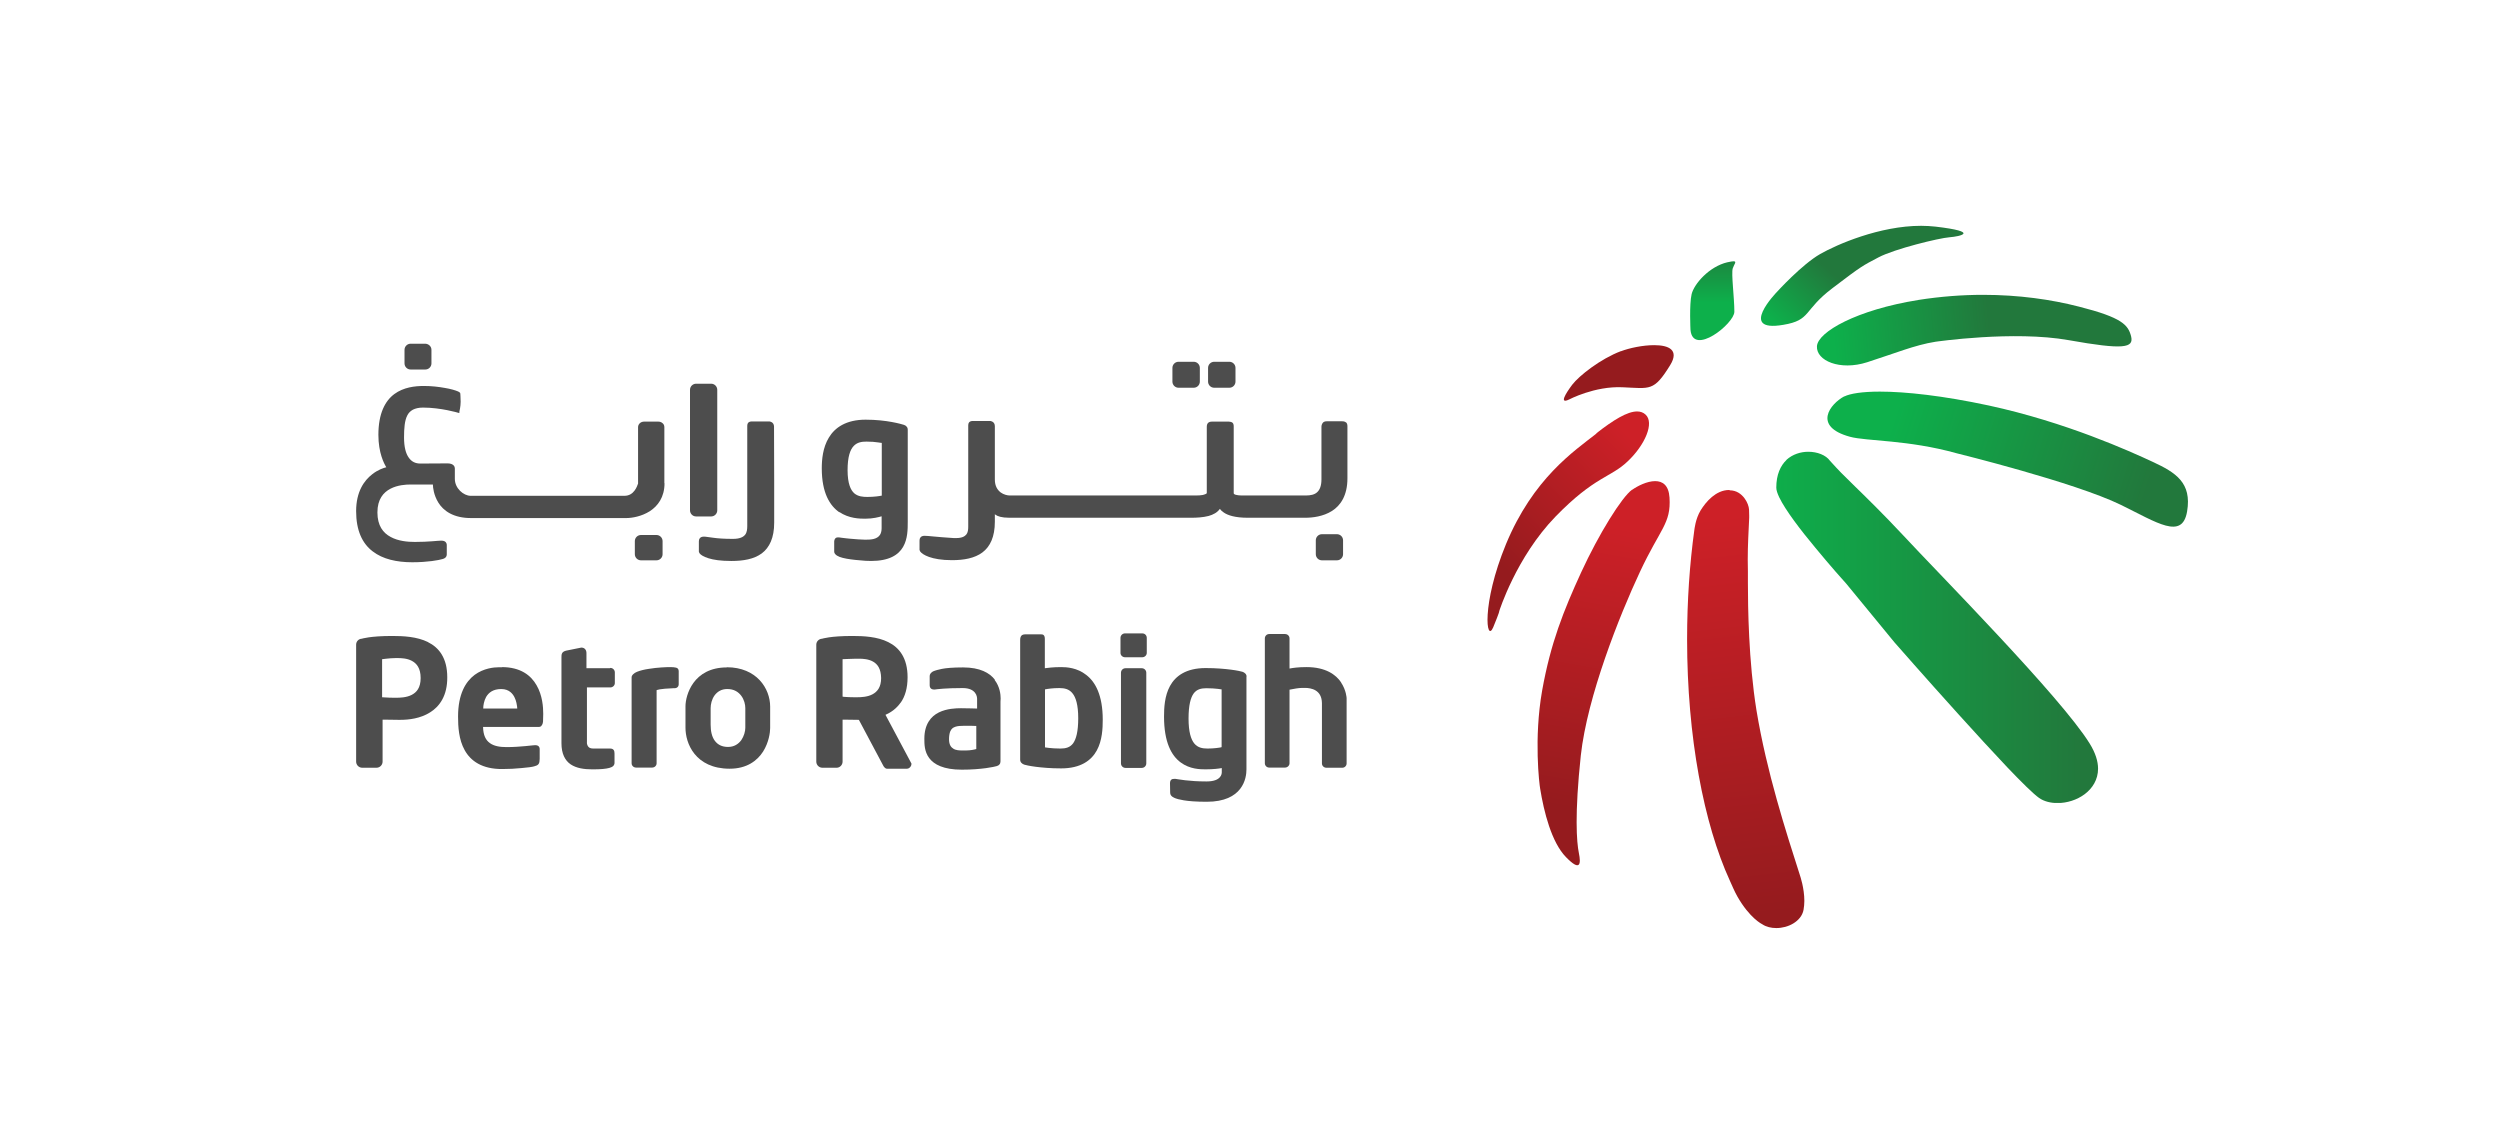 <?xml version="1.0" encoding="UTF-8"?><svg id="Layer_1" xmlns="http://www.w3.org/2000/svg" xmlns:xlink="http://www.w3.org/1999/xlink" viewBox="0 0 155 70"><defs><style>.cls-1{fill:none;}.cls-2{fill:url(#linear-gradient);}.cls-3{clip-path:url(#clippath);}.cls-4{fill:#4d4d4d;}.cls-5{clip-path:url(#clippath-1);}.cls-6{clip-path:url(#clippath-4);}.cls-7{clip-path:url(#clippath-3);}.cls-8{clip-path:url(#clippath-2);}.cls-9{clip-path:url(#clippath-7);}.cls-10{clip-path:url(#clippath-8);}.cls-11{clip-path:url(#clippath-6);}.cls-12{clip-path:url(#clippath-5);}.cls-13{clip-path:url(#clippath-9);}.cls-14{fill:url(#linear-gradient-8);}.cls-15{fill:url(#linear-gradient-9);}.cls-16{fill:url(#linear-gradient-3);}.cls-17{fill:url(#linear-gradient-4);}.cls-18{fill:url(#linear-gradient-2);}.cls-19{fill:url(#linear-gradient-6);}.cls-20{fill:url(#linear-gradient-7);}.cls-21{fill:url(#linear-gradient-5);}</style><clipPath id="clippath"><rect class="cls-1" x="22.07" y="14" width="113.83" height="43.53"/></clipPath><clipPath id="clippath-1"><path class="cls-1" d="M107.23,30.38h-.03c-.41,0-.77,.19-1.06,.43-.3,.25-.53,.56-.7,.83-.33,.55-.38,1.18-.39,1.21-.29,2.11-.45,4.4-.45,6.79,0,6.05,1.04,11.45,2.65,14.96,.15,.33,.29,.67,.46,.97,.77,1.36,1.54,1.73,1.56,1.74h0c.24,.16,.55,.23,.86,.23,.37,0,.75-.1,1.06-.29,.31-.19,.56-.47,.63-.84,.03-.18,.05-.37,.05-.55,0-.8-.26-1.55-.27-1.58-.87-2.72-2.07-6.42-2.7-10.25-.49-3.04-.53-6.43-.53-7.89,0-.25,0-.45,0-.57,0-.06,0-.11,0-.14,0-.26-.01-.5-.01-.74,0-.9,.05-1.7,.09-2.59,0,0,0-.05,0-.14s0-.22-.01-.37h0c-.01-.18-.1-.46-.29-.71-.19-.25-.49-.48-.91-.48h0Z"/></clipPath><linearGradient id="linear-gradient" x1="-782.61" y1="417.29" x2="-780.78" y2="417.29" gradientTransform="translate(-5546.54 10636.37) rotate(90) scale(13.55 -13.55)" gradientUnits="userSpaceOnUse"><stop offset="0" stop-color="#cd2027"/><stop offset="1" stop-color="#951b1e"/></linearGradient><clipPath id="clippath-2"><path class="cls-1" d="M110.77,28.51c-.38,.36-.64,.92-.64,1.72,0,.17,.07,.36,.18,.6,.39,.81,1.34,2.05,2.25,3.14,.9,1.09,1.74,2.04,1.91,2.22l2.99,3.64h0s1.9,2.17,3.97,4.46c1.03,1.14,2.11,2.32,3.01,3.27,.45,.47,.86,.89,1.2,1.22,.34,.33,.61,.57,.78,.69,.31,.22,.72,.32,1.15,.32,.58,0,1.2-.19,1.68-.55,.48-.36,.83-.9,.83-1.58,0-.46-.16-.98-.52-1.56-.89-1.44-3.22-4.06-5.62-6.64-2.4-2.58-4.86-5.1-6-6.33-1.15-1.23-2.17-2.23-2.95-2.99-.78-.76-.96-.94-1.53-1.57-.26-.36-.79-.56-1.35-.56-.46,0-.96,.15-1.35,.5"/></clipPath><linearGradient id="linear-gradient-2" x1="-690.93" y1="381.97" x2="-689.1" y2="381.97" gradientTransform="translate(7640.28 4201.79) scale(10.9 -10.9)" gradientUnits="userSpaceOnUse"><stop offset="0" stop-color="#0db04b"/><stop offset="1" stop-color="#22783c"/></linearGradient><clipPath id="clippath-3"><path class="cls-1" d="M114.35,24.57c-.87,.46-2,1.87,.35,2.51,1.02,.28,3.59,.18,6.6,1.02,0,0,7.32,1.8,10.19,3.2,2.25,1.1,3.81,2.19,4.11,.41,.3-1.78-.7-2.41-2.12-3.07-1.42-.66-5.38-2.46-10.18-3.5-2.85-.61-5.16-.86-6.75-.86-1.09,0-1.84,.12-2.2,.3"/></clipPath><linearGradient id="linear-gradient-3" x1="-688.53" y1="414.82" x2="-686.7" y2="414.82" gradientTransform="translate(-3584.61 6176.99) rotate(90) scale(8.94 -8.94)" xlink:href="#linear-gradient-2"/><clipPath id="clippath-4"><path class="cls-1" d="M118.93,18.6c-3.81,.61-6.23,1.98-6.28,2.87-.05,.89,1.42,1.53,3.11,.99,1.69-.54,2.96-1.07,4.23-1.27,0,0,4.86-.71,8.27-.1,3.42,.61,4.04,.48,3.87-.23-.18-.71-.55-1.17-3.24-1.85-1.71-.44-3.72-.73-5.94-.73-1.28,0-2.63,.1-4.03,.32"/></clipPath><linearGradient id="linear-gradient-4" x1="-605.57" y1="398.14" x2="-603.74" y2="398.14" gradientTransform="translate(3329.24 2133.67) scale(5.31 -5.31)" xlink:href="#linear-gradient-2"/><clipPath id="clippath-5"><path class="cls-1" d="M112.85,15.75c-1.15,.66-2.69,2.36-2.69,2.36,0,0-2.45,2.52,.4,2.03,1.75-.29,1.22-.89,3.06-2.28,1.84-1.4,1.84-1.37,2.84-1.9,1-.53,3.76-1.2,4.41-1.25,.65-.05,1.94-.33-.87-.66-.29-.03-.59-.05-.89-.05-2.57,0-5.23,1.16-6.26,1.75"/></clipPath><linearGradient id="linear-gradient-5" x1="-459" y1="197.48" x2="-457.17" y2="197.48" gradientTransform="translate(1289.37 524.37) scale(2.57 -2.57)" xlink:href="#linear-gradient-2"/><clipPath id="clippath-6"><path class="cls-1" d="M107.1,16.26c-1.14,.27-2.07,1.35-2.22,1.98-.15,.64-.07,2.21-.07,2.21,.15,1.67,2.72-.39,2.72-1.12,0-.89-.2-2.36-.1-2.69,.08-.25,.28-.44,.05-.44-.07,0-.19,.02-.37,.06"/></clipPath><linearGradient id="linear-gradient-6" x1="-607.37" y1="-67.54" x2="-605.54" y2="-67.54" gradientTransform="translate(-26.33 -1171.67) rotate(-90) scale(1.96 -1.96)" xlink:href="#linear-gradient-2"/><clipPath id="clippath-7"><path class="cls-1" d="M100.5,21.77c-1.27,.48-2.59,1.52-3.02,2.08-.42,.56-.82,1.22-.2,.92,0,0,1.59-.84,3.31-.76,1.72,.07,1.94,.28,2.96-1.37,.58-.94-.08-1.24-.99-1.24-.69,0-1.52,.17-2.07,.38"/></clipPath><linearGradient id="linear-gradient-7" x1="-1229.27" y1="222.68" x2="-1227.44" y2="222.68" gradientTransform="translate(-2154.88 -385.56) rotate(-180) scale(1.84 -1.84)" xlink:href="#linear-gradient"/><clipPath id="clippath-8"><path class="cls-1" d="M98.98,26.88c-1.39,1.09-3.92,2.78-5.61,6.86-1.54,3.74-1.22,6.17-.79,5.15,.42-1.02,.37-.99,.37-.99,0,0,1.05-3.35,3.49-5.87,2.44-2.51,3.42-2.41,4.48-3.43,1.07-1.01,1.67-2.39,1.1-2.9-.14-.13-.32-.19-.52-.19-.61,0-1.47,.53-2.52,1.35"/></clipPath><linearGradient id="linear-gradient-8" x1="-898.66" y1="410.86" x2="-896.83" y2="410.86" gradientTransform="translate(-5422.9 -2494.55) rotate(-180) scale(6.15 -6.15)" xlink:href="#linear-gradient"/><clipPath id="clippath-9"><path class="cls-1" d="M101.19,30.36c-.64,.46-2.06,2.74-3.16,5.13-1.09,2.38-1.89,4.37-2.42,7.34-.52,2.97-.17,5.8-.12,6.07,.23,1.42,.7,3.32,1.6,4.24,.89,.92,.94,.43,.8-.25s-.27-2.39,.12-6.05c.4-3.65,2.39-8.66,3.66-11.37,1.27-2.72,1.94-3,1.84-4.62-.05-.77-.43-1.02-.89-1.02-.5,0-1.09,.3-1.43,.54"/></clipPath><linearGradient id="linear-gradient-9" x1="-813.14" y1="432.63" x2="-811.31" y2="432.63" gradientTransform="translate(-7746.3 -4137.56) rotate(-180) scale(9.66 -9.66)" xlink:href="#linear-gradient"/></defs><g class="cls-3"><path class="cls-4" d="M83.46,26.2c-.06-.06-.15-.08-.24-.08h-.97c-.1,0-.19,.03-.24,.1-.05,.07-.08,.15-.08,.24v3.26c0,.41-.11,.66-.27,.8-.16,.15-.41,.2-.7,.2h-3.85c-.13,0-.3,0-.43-.03-.07-.01-.12-.03-.15-.05-.03-.02-.04-.04-.04-.06v-4.15c0-.11-.03-.2-.1-.24-.07-.04-.14-.04-.2-.05h-1.05c-.09,0-.18,.02-.24,.08-.06,.06-.08,.15-.08,.25v4.1l-.03,.04s-.12,.06-.23,.08c-.11,.02-.25,.03-.41,.03h-11.55c-.13,0-.37-.05-.56-.19-.19-.15-.36-.38-.36-.8v-3.31c0-.14-.07-.23-.14-.27-.07-.04-.13-.05-.14-.05h0s0,0,0,0h-1.09c-.1,0-.18,.03-.23,.09-.04,.06-.05,.13-.05,.18,0,.03,0,.05,0,.07v5.94c0,.09,0,.19,0,.28,0,.18-.02,.36-.12,.48-.1,.12-.27,.22-.63,.22-.05,0-.1,0-.15,0-1.11-.07-1.57-.14-1.8-.14-.12,0-.21,.03-.26,.1-.05,.06-.06,.14-.06,.2v.57s.02,.07,.04,.1c.07,.1,.24,.23,.55,.34,.31,.11,.77,.2,1.42,.2,.74,0,1.41-.12,1.89-.48,.48-.36,.77-.97,.77-1.9v-.47s.01,.01,.02,.02c.14,.11,.4,.2,.88,.2h11.28c.33,0,.72-.02,1.07-.11,.29-.08,.55-.22,.7-.44,.05,.07,.13,.15,.25,.23,.25,.17,.7,.32,1.47,.32h3.58c.46,0,1.11-.08,1.65-.42,.54-.34,.96-.97,.96-2.02v-3.24c0-.11-.03-.19-.1-.25"/><path class="cls-4" d="M52.03,31.74c.6,.41,1.27,.42,1.61,.42,.49,0,.85-.1,1.02-.15v.74c0,.18-.04,.31-.1,.41-.09,.14-.24,.22-.41,.26-.17,.04-.36,.04-.52,.04-.21,0-.59-.03-.93-.06-.17-.02-.33-.03-.45-.05-.06,0-.11-.02-.15-.02-.04,0-.07-.01-.07-.01h-.08c-.14-.01-.23,.11-.23,.25v.63c0,.06,.02,.11,.06,.15,.12,.15,.38,.23,.71,.29,.33,.06,.75,.1,1.17,.13,.12,0,.24,.01,.35,.01,1.11,0,1.69-.37,1.98-.87,.29-.5,.29-1.1,.29-1.56,0-.97,0-5.6,0-5.7,0-.08-.02-.15-.07-.2-.04-.05-.1-.09-.17-.11-.13-.04-1.06-.32-2.37-.32-1.21,0-1.91,.49-2.28,1.11-.38,.62-.44,1.37-.44,1.91,0,1.52,.5,2.32,1.1,2.73m2.62-1.04s0,0-.01,0c-.14,.03-.47,.08-.88,.08-.27,0-.57-.02-.81-.22-.23-.2-.42-.61-.42-1.44s.16-1.27,.38-1.5c.22-.23,.5-.27,.79-.27s.54,.02,.72,.05c.09,.01,.16,.02,.21,.03,0,0,.01,0,.02,0v3.27Z"/><path class="cls-4" d="M73.07,24.04h.94c.21,0,.38-.17,.38-.38v-.85c0-.21-.17-.38-.38-.38h-.94c-.21,0-.38,.17-.38,.38v.85c0,.21,.17,.38,.38,.38"/><path class="cls-4" d="M75.28,24.04h.94c.21,0,.38-.17,.38-.38v-.85c0-.21-.17-.38-.38-.38h-.94c-.21,0-.38,.17-.38,.38v.85c0,.21,.17,.38,.38,.38"/><path class="cls-4" d="M81.96,33.12h.93c.21,0,.38,.17,.38,.38v.86c0,.21-.17,.38-.38,.38h-.93c-.21,0-.38-.17-.38-.38v-.86c0-.21,.17-.38,.38-.38Z"/><path class="cls-4" d="M47.99,26.45c0-.14-.07-.23-.14-.27-.07-.04-.13-.05-.14-.05h-1.1c-.1,0-.18,.03-.23,.09-.04,.06-.05,.13-.05,.18,0,.03,0,.05,0,.07v5.95c0,.06,0,.12,0,.19,0,.2-.02,.4-.13,.54-.11,.14-.32,.26-.76,.26-.55,0-.94-.03-1.22-.07-.28-.03-.45-.07-.57-.07s-.21,.03-.26,.1c-.05,.06-.06,.14-.06,.2v.63s.02,.07,.04,.1c.07,.1,.24,.21,.55,.31,.31,.1,.77,.17,1.42,.17,.74,0,1.4-.11,1.89-.47,.48-.36,.77-.97,.77-1.9v-2.64s-.01-3.31-.01-3.31Z"/><path class="cls-4" d="M43.16,32.02h.93c.21,0,.38-.17,.38-.38v-7.47c0-.21-.17-.38-.38-.38h-.93c-.21,0-.38,.17-.38,.38v7.47c0,.2,.16,.38,.38,.38"/><path class="cls-4" d="M39.75,33.17h.95c.21,0,.38,.17,.38,.38v.81c0,.21-.17,.38-.38,.38h-.96c-.21,0-.38-.17-.38-.38v-.81c0-.21,.17-.38,.38-.38Z"/><path class="cls-4" d="M41.19,29.96v-3.48c0-.1-.04-.19-.12-.25-.07-.06-.16-.09-.26-.09h-.87c-.1,0-.19,.03-.26,.09-.07,.06-.12,.15-.12,.25v3.5c-.03,.08-.09,.27-.22,.44-.13,.17-.32,.32-.63,.32-.77,0-9.04,0-9.53,0-.22,0-.47-.12-.66-.31s-.32-.45-.32-.74v-.64s0-.13-.08-.2c-.07-.07-.19-.12-.37-.12-.42,0-1.05,.01-1.69,.01-.3,0-.54-.11-.72-.37-.18-.25-.29-.66-.29-1.24,0-.59,.04-1.06,.2-1.37,.08-.16,.19-.27,.35-.36,.16-.08,.36-.13,.63-.13,.55,0,1.09,.08,1.5,.16,.2,.04,.37,.08,.49,.11,.12,.03,.18,.05,.18,.05l.08,.02v-.08s.08-.32,.08-.62-.02-.4-.02-.5c0-.04-.02-.06-.03-.07-.03-.03-.06-.04-.11-.07-.16-.07-.46-.16-.83-.22-.38-.07-.83-.12-1.29-.12-.56,0-1.26,.08-1.83,.5-.57,.42-.99,1.2-.99,2.53,0,1.12,.35,1.78,.49,2.01-.17,.04-.53,.16-.88,.44-.49,.38-.99,1.07-.99,2.28,0,1.2,.38,2,1.02,2.49,.63,.49,1.5,.68,2.46,.68s1.65-.13,1.88-.2c.11-.03,.19-.08,.23-.16,.04-.08,.03-.16,.03-.25v-.46c0-.07-.03-.15-.09-.2-.06-.05-.15-.07-.26-.07-.22,0-.75,.08-1.63,.08-.44,0-1.03-.05-1.5-.31-.47-.25-.82-.7-.82-1.52,0-.82,.37-1.24,.81-1.47,.44-.23,.96-.26,1.23-.26h1.4c0,.18,.05,.65,.33,1.11,.31,.51,.93,.98,2.07,.97h9.58c.37,0,.95-.1,1.46-.42,.5-.32,.92-.87,.92-1.74"/><path class="cls-4" d="M25.46,22.91h.91c.21,0,.38-.17,.38-.38v-.84c0-.21-.17-.37-.38-.38h-.91c-.21,0-.38,.17-.38,.38v.84c0,.21,.17,.38,.38,.38"/><path class="cls-4" d="M26.54,39.81c-.69-.34-1.53-.38-2.22-.38-1.38,0-1.88,.17-1.89,.17-.2,.01-.35,.17-.35,.37v7.25c0,.21,.17,.38,.38,.38h.88c.21,0,.38-.17,.38-.38v-2.6s.12,0,.26,0c.15,0,.38,0,.7,.01,.05,0,.09,0,.14,0,.52,0,1.24-.08,1.84-.46,.6-.37,1.08-1.05,1.07-2.18,0-1.19-.51-1.84-1.2-2.18m-2.84,1.06c.05,0,.14-.02,.25-.03,.18-.02,.41-.04,.6-.04h.09c.23,0,.6,.01,.9,.17,.3,.16,.55,.45,.55,1.07,0,.6-.25,.89-.57,1.05-.32,.16-.71,.17-.96,.17-.04,0-.09,0-.12,0-.21,0-.41-.01-.56-.02-.08,0-.14-.01-.18-.01v-2.36Z"/><path class="cls-4" d="M31.13,41.37s-.08,0-.2,0c-.31,0-.94,.06-1.5,.47-.56,.42-1.03,1.19-1.03,2.59,0,.61,.04,1.42,.41,2.08,.37,.67,1.08,1.18,2.34,1.17,.39,0,.82-.02,1.19-.06,.37-.03,.67-.07,.79-.11,.11-.03,.2-.06,.26-.14,.06-.08,.06-.18,.07-.32v-.61c0-.08-.03-.15-.09-.19-.06-.04-.12-.05-.19-.05-.07,0-.3,.03-.62,.06-.32,.03-.73,.06-1.15,.06s-.78-.06-1.04-.25c-.25-.18-.41-.48-.42-1h3.47c.05,0,.1-.02,.13-.05,.05-.05,.08-.11,.1-.18,.02-.07,.02-.14,.02-.2,0-.02,.01-.17,.01-.38,0-.43-.05-1.15-.41-1.77-.35-.62-1-1.13-2.16-1.13m.98,2.57h-2.13c0-.2,.05-.48,.18-.72,.16-.27,.43-.49,.94-.49,.25,0,.44,.08,.57,.19,.21,.17,.32,.44,.37,.67,.03,.15,.05,.27,.05,.35"/><path class="cls-4" d="M37.81,41.43h-1.45v-.93c0-.1-.02-.18-.08-.25-.06-.07-.14-.1-.24-.1h0l-.94,.19h0c-.12,.03-.21,.08-.25,.16-.04,.08-.04,.16-.04,.25v5.33c0,.65,.22,1.07,.57,1.31,.36,.24,.83,.31,1.35,.31,.51,0,.84-.03,1.05-.09,.1-.03,.18-.06,.24-.12,.05-.05,.08-.12,.08-.19v-.57c0-.1-.01-.18-.06-.24-.05-.06-.13-.08-.21-.08h-1.05c-.2,0-.28-.07-.33-.15-.05-.08-.07-.18-.06-.25v-.04s0-.01,0-.01h0v-3.34h1.45c.15,0,.28-.12,.28-.27v-.66c0-.15-.12-.28-.28-.28"/><path class="cls-4" d="M41.89,41.39c-.08-.02-.18-.03-.34-.03-.21,0-.79,.02-1.33,.11-.27,.04-.52,.1-.72,.18-.1,.04-.18,.09-.24,.15-.06,.06-.11,.13-.1,.22v5.3c0,.15,.12,.27,.28,.27h.99c.16,0,.28-.12,.28-.27v-4.53s.08-.03,.19-.05c.16-.03,.42-.05,.84-.07,0,0,.03,0,.06,0,.04,0,.11,0,.17-.04,.06-.03,.11-.11,.11-.2v-.81s0-.07-.02-.11c-.02-.06-.08-.1-.16-.12"/><path class="cls-4" d="M55.84,43.57c.27-.38,.43-.9,.43-1.58,0-1.19-.51-1.84-1.2-2.18-.68-.34-1.53-.38-2.22-.38-1.38,0-1.87,.17-1.88,.17-.2,.01-.36,.17-.36,.37v7.25c0,.21,.17,.38,.38,.38h.88c.2,0,.37-.17,.37-.38v-2.6s.13,0,.26,0c.15,0,.38,0,.7,.01h.05l1.49,2.8c.03,.06,.06,.12,.11,.16,.05,.05,.11,.08,.18,.07h1.2c.08,0,.15-.04,.2-.1,.05-.05,.08-.13,.08-.2v-.02l-1.61-3.02c.36-.16,.69-.4,.94-.76m-3.61-2.69c.15,0,.54-.03,.85-.03h.18c.24,0,.59,.02,.87,.18,.28,.16,.49,.44,.5,1.02,0,.57-.24,.85-.54,1.01-.3,.16-.69,.18-.95,.18-.08,0-.14,0-.19,0-.21,0-.4-.01-.54-.02-.07,0-.13-.01-.17-.02v-2.32Z"/><path class="cls-4" d="M67.34,41.84c-.56-.44-1.2-.48-1.55-.48-.5,0-.86,.05-1.01,.07v-1.81c0-.11-.02-.19-.07-.24-.05-.05-.12-.05-.16-.05h-.05s-.94,0-.94,0c-.09,0-.18,.02-.24,.09-.05,.07-.07,.15-.07,.26v7.42c0,.08,.03,.15,.08,.2,.05,.05,.11,.09,.18,.11h0c.07,.02,.31,.08,.7,.13,.39,.05,.93,.1,1.58,.1,1.21,0,1.87-.49,2.21-1.11,.34-.62,.37-1.37,.37-1.91,0-1.52-.46-2.35-1.03-2.78m-2.55,.9s0,0,.01,0c.14-.03,.47-.08,.88-.08,.32,0,.6,.06,.81,.32,.21,.25,.36,.72,.36,1.55,0,.83-.13,1.3-.32,1.56-.19,.25-.45,.32-.78,.32-.29,0-.54-.02-.72-.04-.09-.01-.16-.02-.22-.03,0,0-.01,0-.02,0v-3.57Z"/><path class="cls-4" d="M77.29,41.96c0-.08-.03-.15-.08-.2-.05-.05-.11-.09-.18-.11h0c-.07-.02-.31-.08-.7-.13s-.93-.1-1.58-.1c-1.21,0-1.87,.49-2.21,1.11-.34,.62-.37,1.37-.37,1.9,0,1.59,.46,2.42,1.03,2.84,.56,.42,1.21,.43,1.54,.43,.5,0,.86-.05,1.01-.08v.23h0s0,.03,0,.03c0,.05-.01,.2-.13,.32-.12,.13-.35,.25-.82,.25-1.1,0-1.77-.14-1.92-.16h-.08c-.07,0-.14,.01-.19,.06-.05,.05-.07,.13-.07,.22,0,.19,.01,.41,.01,.58,0,.12,.07,.2,.14,.25,.07,.05,.15,.08,.2,.1,.05,.02,.2,.07,.5,.12,.3,.05,.76,.09,1.43,.09,1.11,0,1.73-.36,2.07-.8,.34-.44,.39-.94,.39-1.21,0-.11,0-.18,0-.2v-5.57Zm-1.56,4.37c-.14,.03-.47,.08-.87,.08-.32,0-.6-.06-.81-.31-.21-.25-.36-.72-.36-1.55,0-.83,.13-1.3,.32-1.56,.19-.25,.45-.32,.78-.32,.29,0,.54,.02,.72,.04,.09,.01,.16,.02,.21,.03,0,0,.01,0,.02,0v3.57s0,0-.01,0"/><path class="cls-4" d="M70.82,39.27h-1.07c-.15,0-.28,.12-.28,.28v.93c0,.15,.13,.27,.28,.27h1.07c.15,0,.28-.12,.28-.27v-.93c0-.16-.12-.28-.28-.28"/><path class="cls-4" d="M70.79,41.43h-1.01c-.16,0-.28,.13-.28,.28v5.62c0,.15,.12,.28,.28,.28h1.01c.15,0,.28-.12,.28-.28v-5.62c0-.15-.12-.28-.28-.28"/><path class="cls-4" d="M83.15,42.31c-.32-.48-.96-.95-2.15-.95-.51,0-.84,.05-1.05,.09v-1.87c0-.15-.12-.27-.28-.27h-.98c-.15,0-.27,.12-.27,.27v7.74c0,.15,.12,.27,.27,.27h.98c.15,0,.28-.12,.28-.27v-4.56c.24-.05,.58-.11,.79-.11h0s.02,0,.05,0c.03,0,.08,0,.13,0,.17,0,.44,.03,.65,.16,.21,.13,.38,.35,.39,.78v3.74c0,.15,.12,.27,.28,.27h.98c.15,0,.27-.12,.27-.27v-4.05h0s-.02-.48-.34-.96"/><path class="cls-4" d="M61.68,42.14c-.32-.42-.92-.76-1.97-.76-.64,0-1.05,.04-1.31,.09-.26,.05-.39,.1-.43,.11-.05,.02-.13,.04-.2,.1s-.13,.13-.13,.24c0,.17,0,.37,0,.55,0,.09,.02,.16,.07,.21,.05,.05,.12,.07,.18,.07h.07s0,0,0,0c.14-.02,.68-.09,1.72-.09,.44,0,.65,.14,.77,.29s.13,.32,.13,.39v.02h0v.57c-.15,0-.52-.02-1-.02-.32,0-.88,.02-1.37,.26-.49,.24-.9,.73-.9,1.63v.02c0,.3,0,.78,.3,1.18,.3,.4,.89,.72,2.02,.72,1.24,0,2.03-.18,2.16-.22,.07-.02,.13-.05,.17-.1,.05-.05,.07-.12,.07-.19v-3.71s.01-.08,.01-.19c0-.26-.05-.73-.37-1.15m-2.76,3.2c.07-.17,.17-.25,.32-.3,.14-.05,.33-.06,.53-.06,.4,0,.66,0,.77,.01v1.43h0c-.1,.03-.35,.09-.66,.09-.06,0-.13,0-.19,0-.2,0-.42-.01-.57-.11-.15-.09-.27-.25-.27-.59,0-.2,.03-.36,.07-.47"/><path class="cls-4" d="M45.06,41.38c-1.03,0-1.68,.43-2.06,.95s-.5,1.12-.5,1.46v1.33c0,.47,.14,1.1,.56,1.62,.42,.52,1.11,.92,2.18,.92,1.07,0,1.71-.5,2.07-1.06,.36-.57,.44-1.19,.44-1.46v-1.33c0-.56-.21-1.17-.65-1.64s-1.12-.8-2.03-.8m1.14,3.75c0,.22-.08,.52-.25,.77-.18,.24-.44,.42-.82,.42s-.64-.14-.82-.38c-.18-.24-.26-.59-.26-1v-1.02c0-.25,.07-.55,.24-.79,.17-.23,.42-.4,.79-.4,.42,0,.69,.18,.87,.42,.18,.24,.25,.54,.25,.76v1.21"/></g><g class="cls-5"><rect class="cls-2" x="103.07" y="30.06" width="10.32" height="27.8" transform="translate(-4.32 12.68) rotate(-6.58)"/></g><g class="cls-8"><rect class="cls-18" x="110.13" y="28" width="19.95" height="21.78"/></g><g class="cls-7"><rect class="cls-16" x="116.21" y="16.26" width="15.82" height="25.22" transform="translate(59.54 138.73) rotate(-72.65)"/></g><g class="cls-6"><rect class="cls-17" x="112.43" y="17.37" width="20.06" height="6.52" transform="translate(-1.38 11.43) rotate(-5.31)"/></g><g class="cls-12"><rect class="cls-21" x="107.73" y="9.51" width="15.07" height="15.62" transform="translate(24.76 90.76) rotate(-47.6)"/></g><g class="cls-11"><rect class="cls-19" x="104.73" y="16.2" width="2.97" height="5.93"/></g><g class="cls-9"><rect class="cls-20" x="96.52" y="21.08" width="7.76" height="4.3" transform="translate(-1.6 8.56) rotate(-4.84)"/></g><g class="cls-10"><rect class="cls-14" x="88.34" y="23.8" width="17.73" height="17.83" transform="translate(4.49 76.56) rotate(-43.91)"/></g><g class="cls-13"><rect class="cls-15" x="86.68" y="35.64" width="25.35" height="12.58" transform="translate(40.88 132.54) rotate(-80.05)"/></g></svg>